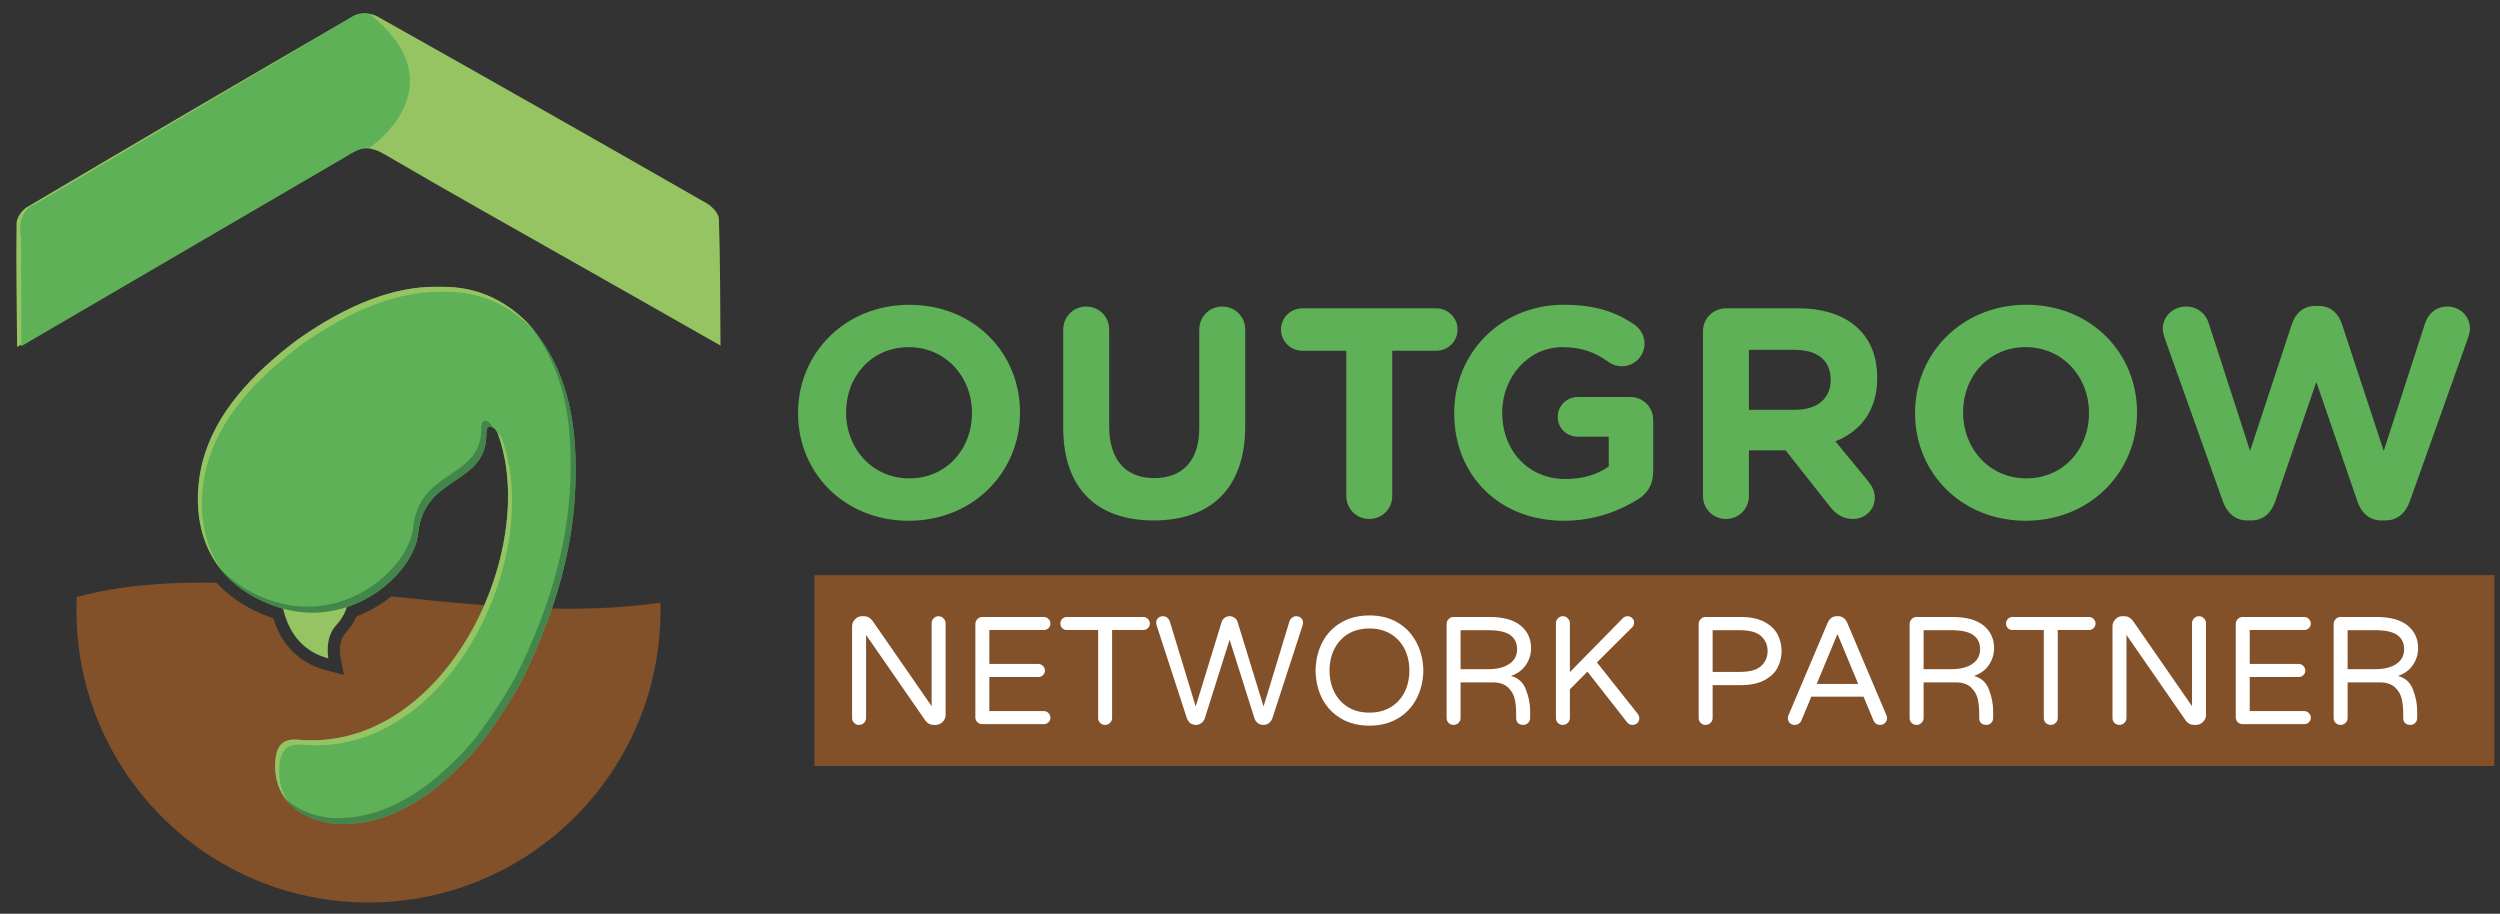 <svg width="197" height="72" viewBox="0 0 197 72" fill="none" xmlns="http://www.w3.org/2000/svg">
<rect x="0" y="0" width="197" height="72" fill="#333333" stroke="none"/>
<path d="M52.035 47.486C45.337 48.471 38.044 47.754 30.836 46.995C30.041 47.633 29.114 48.185 28.078 48.582C27.881 49.043 27.585 49.49 27.183 49.937C26.709 50.462 26.757 51.388 26.818 51.7L27.098 53.183L25.641 52.801C23.618 52.264 22.178 50.825 21.536 48.722C21.257 48.632 20.98 48.528 20.708 48.413C19.162 47.763 17.963 46.905 17.051 45.915C13.171 45.851 9.463 46.123 6.05 47.04C6.034 47.392 6.025 47.747 6.025 48.106C6.025 60.815 16.326 71.116 29.035 71.116C41.745 71.116 52.047 60.815 52.047 48.106C52.047 47.899 52.043 47.693 52.037 47.487" fill="#82512A"/>
<path d="M22.122 46.051C22.122 46.051 21.803 50.802 25.877 51.883C25.877 51.883 25.557 50.31 26.467 49.299C27.76 47.864 27.507 46.754 27.102 45.348C26.696 43.94 22.122 46.051 22.122 46.051" fill="#96C462"/>
<path d="M39.263 34.277C42.497 43.42 35.14 59.047 23.78 58.315C23.095 58.271 21.808 58.023 21.686 59.99C21.445 63.851 25.024 64.937 26.948 64.937H27.025C29.674 64.937 32.316 63.823 34.949 61.594C36.266 60.431 37.26 59.403 37.935 58.506C39.135 56.937 40.19 55.317 41.101 53.645C43.936 47.956 45.355 42.507 45.355 37.289V36.757C45.355 31.931 44.079 28.148 41.531 25.414C39.658 23.541 37.438 22.604 34.873 22.604H34.265C31.007 22.604 27.412 23.98 23.479 26.733C19.731 29.535 16.929 32.66 15.959 36.378C15.246 39.109 14.92 44.96 21.066 47.537C27.263 50.142 32.606 45.266 32.944 42.059C33.447 37.268 38.423 38.35 38.327 34.05C38.312 33.404 38.982 33.49 39.261 34.278" fill="#5FB157"/>
<path d="M41.795 25.71C43.905 28.372 44.965 31.895 44.965 36.288V36.82C44.965 42.037 43.547 47.485 40.713 53.176C39.801 54.847 38.745 56.468 37.548 58.037C36.87 58.933 35.877 59.962 34.561 61.126C31.927 63.354 29.284 64.469 26.635 64.469H26.558C25.38 64.469 23.581 64.059 22.42 62.855C23.529 64.426 25.628 64.936 26.951 64.936H27.027C29.676 64.936 32.318 63.822 34.951 61.594C36.268 60.43 37.263 59.402 37.939 58.506C39.137 56.938 40.193 55.317 41.104 53.645C43.94 47.955 45.357 42.505 45.357 37.289V36.757C45.357 32.103 44.167 28.42 41.796 25.711" fill="#43864B"/>
<path d="M32.946 42.058C33.45 37.267 38.425 38.349 38.329 34.049C38.32 33.655 38.564 33.535 38.82 33.677C38.517 33.012 37.925 32.971 37.938 33.579C38.035 37.879 33.059 36.797 32.555 41.59C32.217 44.796 26.874 49.671 20.677 47.066C19.196 46.445 18.094 45.632 17.28 44.721C18.12 45.824 19.337 46.809 21.069 47.536C27.265 50.14 32.608 45.263 32.946 42.057" fill="#43864B"/>
<path d="M16.282 36.768C17.252 33.051 20.054 29.925 23.802 27.123C27.734 24.371 31.33 22.995 34.588 22.995H35.196C37.761 22.995 39.98 23.932 41.854 25.805C42.068 26.034 42.269 26.273 42.465 26.519C42.18 26.133 41.875 25.764 41.548 25.413C39.675 23.54 37.455 22.603 34.89 22.603H34.282C31.024 22.603 27.428 23.979 23.496 26.732C19.748 29.533 16.946 32.659 15.975 36.377C15.448 38.403 15.135 42.142 17.512 44.992C15.47 42.199 15.777 38.702 16.282 36.768" fill="#96C462"/>
<path d="M22.008 60.382C22.129 58.415 23.417 58.663 24.102 58.707C35.462 59.44 42.818 43.812 39.584 34.668C39.49 34.404 39.351 34.219 39.209 34.113C39.234 34.165 39.257 34.217 39.278 34.277C42.511 43.42 35.156 59.047 23.795 58.315C23.11 58.271 21.823 58.023 21.702 59.99C21.614 61.403 22.039 62.444 22.705 63.198C22.22 62.487 21.935 61.564 22.008 60.383" fill="#96C462"/>
<path d="M56.777 27.232C52.934 25.05 49.489 23.093 46.044 21.138C40.786 18.153 35.508 15.205 30.29 12.155C29.159 11.493 28.344 11.547 27.247 12.197C19.161 16.99 11.037 21.718 2.925 26.465C2.458 26.737 1.978 26.989 1.348 27.338C1.318 23.956 1.26 20.772 1.304 17.588C1.31 17.154 1.73 16.556 2.128 16.321C10.701 11.255 19.292 6.217 27.913 1.232C28.365 0.972 29.238 1.018 29.713 1.284C38.402 6.16 47.065 11.084 55.712 16.033C56.132 16.273 56.637 16.824 56.651 17.245C56.756 20.418 56.746 23.593 56.777 27.234" fill="#96C462"/>
<path d="M1.668 27.284L27.355 12.289C27.355 12.289 28.414 11.57 29.132 11.633C29.132 11.633 36.25 6.84 29.17 1.134C29.17 1.134 28.51 0.761 27.292 1.601L2.77 16.088C2.77 16.088 1.238 16.508 1.661 18.817C1.661 18.817 1.701 27.251 1.668 27.284" fill="#5FB157"/>
<path d="M196.554 45.323H64.175V60.358H196.554V45.323Z" fill="#82512A"/>
<path d="M71.654 24.018C66.576 24.018 62.886 27.85 62.886 32.526V32.573C62.886 37.251 66.529 41.036 71.608 41.036C76.687 41.036 80.376 37.206 80.376 32.526V32.479C80.376 27.801 76.733 24.017 71.655 24.017M76.591 32.572C76.591 35.392 74.569 37.698 71.655 37.698C68.742 37.698 66.672 35.348 66.672 32.525V32.478C66.672 29.657 68.693 27.355 71.609 27.355C74.525 27.355 76.592 29.705 76.592 32.525V32.572H76.591ZM96.313 24.157C95.302 24.157 94.503 24.957 94.503 25.967V33.724C94.503 36.334 93.163 37.674 90.953 37.674C88.743 37.674 87.403 36.286 87.403 33.605V25.967C87.403 24.956 86.603 24.157 85.593 24.157C84.583 24.157 83.783 24.957 83.783 25.967V33.702C83.783 38.543 86.487 41.011 90.906 41.011C95.324 41.011 98.123 38.567 98.123 33.584V25.968C98.123 24.957 97.324 24.159 96.313 24.159M113.191 24.299H102.611C101.694 24.299 100.942 25.051 100.942 25.968C100.942 26.885 101.694 27.638 102.611 27.638H106.089V39.084C106.089 40.096 106.889 40.895 107.9 40.895C108.911 40.895 109.709 40.094 109.709 39.084V27.638H113.19C114.106 27.638 114.857 26.886 114.857 25.968C114.857 25.05 114.106 24.299 113.19 24.299M128.46 31.282H124.324C123.456 31.282 122.749 31.985 122.749 32.856C122.749 33.726 123.454 34.408 124.324 34.408H126.769V36.758C125.852 37.419 124.677 37.746 123.359 37.746C120.445 37.746 118.376 35.537 118.376 32.526V32.479C118.376 29.682 120.469 27.356 123.102 27.356C124.652 27.356 125.711 27.78 126.697 28.485C126.957 28.671 127.287 28.86 127.802 28.86C128.79 28.86 129.589 28.061 129.589 27.074C129.589 26.367 129.192 25.873 128.838 25.616C127.356 24.58 125.712 24.017 123.22 24.017C118.237 24.017 114.592 27.849 114.592 32.525V32.572C114.592 37.438 118.118 41.035 123.244 41.035C125.711 41.035 127.662 40.212 129.003 39.39C129.873 38.872 130.273 38.145 130.273 37.086V33.09C130.273 32.078 129.474 31.281 128.461 31.281M141.718 24.298H136.006C134.995 24.298 134.195 25.097 134.195 26.107V39.084C134.195 40.094 134.995 40.895 136.006 40.895C137.017 40.895 137.815 40.094 137.815 39.084V35.487H140.706L144.232 39.955C144.654 40.494 145.197 40.895 146.019 40.895C146.888 40.895 147.734 40.236 147.734 39.226C147.734 38.661 147.5 38.285 147.146 37.838L144.633 34.782C146.63 33.959 147.924 32.361 147.924 29.775V29.727C147.924 28.178 147.431 26.886 146.512 25.967C145.432 24.886 143.809 24.298 141.717 24.298M144.256 29.963C144.256 31.35 143.246 32.291 141.483 32.291H137.815V27.566H141.411C143.174 27.566 144.256 28.365 144.256 29.915V29.962V29.963ZM159.675 24.016C154.598 24.016 150.907 27.848 150.907 32.524V32.571C150.907 37.249 154.551 41.034 159.628 41.034C164.705 41.034 168.397 37.204 168.397 32.524V32.477C168.397 27.799 164.753 24.015 159.676 24.015M164.613 32.569C164.613 35.39 162.591 37.696 159.676 37.696C156.762 37.696 154.692 35.346 154.692 32.523V32.475C154.692 29.655 156.713 27.353 159.628 27.353C162.542 27.353 164.612 29.702 164.612 32.523V32.569H164.613ZM192.845 24.155C191.951 24.155 191.342 24.742 191.106 25.447L187.839 35.532L184.547 25.543C184.264 24.673 183.631 24.107 182.714 24.107H182.432C181.515 24.107 180.88 24.697 180.599 25.543L177.307 35.532L174.04 25.447C173.805 24.697 173.124 24.155 172.277 24.155C171.267 24.155 170.422 24.908 170.422 25.918C170.422 26.13 170.492 26.388 170.562 26.599L175.169 39.528C175.498 40.446 176.179 41.008 177.05 41.008H177.425C178.294 41.008 178.953 40.468 179.283 39.528L182.527 30.102L185.771 39.528C186.099 40.468 186.759 41.008 187.628 41.008H188.004C188.874 41.008 189.556 40.446 189.884 39.528L194.493 26.599C194.562 26.388 194.632 26.104 194.632 25.893C194.632 24.907 193.834 24.154 192.846 24.154" fill="#5FB157"/>
<path d="M67.69 57.123C67.537 57.123 67.408 57.07 67.303 56.965C67.198 56.86 67.146 56.731 67.146 56.578V49.355C67.146 49.137 67.223 48.952 67.376 48.799C67.529 48.637 67.715 48.557 67.932 48.557H68.09C68.348 48.557 68.57 48.678 68.755 48.92L73.413 55.647V49.113C73.413 48.96 73.466 48.831 73.57 48.726C73.675 48.613 73.804 48.557 73.958 48.557C74.111 48.557 74.24 48.613 74.345 48.726C74.458 48.831 74.514 48.96 74.514 49.113V56.336C74.514 56.554 74.433 56.739 74.272 56.893C74.119 57.046 73.933 57.123 73.716 57.123H73.57C73.441 57.123 73.32 57.094 73.207 57.038C73.095 56.973 73.002 56.893 72.929 56.796L68.247 50.033V56.578C68.247 56.731 68.191 56.86 68.078 56.965C67.973 57.07 67.844 57.123 67.69 57.123Z" fill="white"/>
<path d="M77.403 57.062C77.249 57.062 77.12 57.01 77.015 56.905C76.91 56.8 76.858 56.671 76.858 56.518V49.174C76.858 49.02 76.91 48.891 77.015 48.786C77.12 48.673 77.249 48.617 77.403 48.617H82.254C82.399 48.617 82.52 48.669 82.617 48.774C82.722 48.871 82.774 48.992 82.774 49.137C82.774 49.282 82.722 49.404 82.617 49.5C82.52 49.597 82.399 49.645 82.254 49.645H77.959V52.319H81.819C81.964 52.319 82.085 52.372 82.182 52.477C82.286 52.573 82.339 52.694 82.339 52.84C82.339 52.985 82.286 53.106 82.182 53.203C82.085 53.299 81.964 53.348 81.819 53.348H77.959V56.034H82.254C82.399 56.034 82.52 56.086 82.617 56.191C82.722 56.288 82.774 56.409 82.774 56.554C82.774 56.699 82.722 56.82 82.617 56.917C82.52 57.014 82.399 57.062 82.254 57.062H77.403Z" fill="white"/>
<path d="M87.078 57.123C86.925 57.123 86.796 57.07 86.691 56.965C86.586 56.86 86.534 56.731 86.534 56.578V49.645H84.065C83.92 49.645 83.799 49.597 83.702 49.5C83.606 49.404 83.557 49.282 83.557 49.137C83.557 48.992 83.606 48.871 83.702 48.774C83.799 48.669 83.92 48.617 84.065 48.617H90.091C90.236 48.617 90.357 48.669 90.454 48.774C90.558 48.871 90.611 48.992 90.611 49.137C90.611 49.282 90.558 49.404 90.454 49.5C90.357 49.597 90.236 49.645 90.091 49.645H87.634V56.578C87.634 56.731 87.578 56.86 87.465 56.965C87.36 57.07 87.231 57.123 87.078 57.123Z" fill="white"/>
<path d="M94.233 57.123C94.072 57.123 93.926 57.078 93.797 56.989C93.676 56.893 93.584 56.755 93.519 56.578L91.148 49.295C91.123 49.206 91.111 49.137 91.111 49.089C91.103 48.936 91.148 48.811 91.244 48.714C91.349 48.609 91.482 48.557 91.644 48.557C91.773 48.557 91.886 48.597 91.982 48.678C92.079 48.758 92.148 48.863 92.188 48.992L94.221 55.671L96.265 49.016C96.306 48.879 96.382 48.77 96.495 48.69C96.616 48.601 96.749 48.557 96.895 48.557C97.04 48.557 97.169 48.601 97.282 48.69C97.403 48.77 97.483 48.879 97.524 49.016L99.568 55.671L101.601 48.992C101.641 48.863 101.71 48.758 101.807 48.678C101.903 48.597 102.016 48.557 102.145 48.557C102.307 48.557 102.436 48.609 102.533 48.714C102.637 48.811 102.686 48.936 102.678 49.089C102.678 49.137 102.666 49.206 102.641 49.295L100.27 56.578C100.206 56.755 100.109 56.893 99.98 56.989C99.859 57.078 99.718 57.123 99.556 57.123C99.395 57.123 99.246 57.074 99.109 56.977C98.98 56.873 98.891 56.739 98.843 56.578L96.895 50.408L94.947 56.578C94.898 56.739 94.805 56.873 94.668 56.977C94.539 57.074 94.394 57.123 94.233 57.123Z" fill="white"/>
<path d="M107.913 57.183C107.067 57.183 106.324 56.998 105.687 56.627C105.05 56.255 104.558 55.743 104.211 55.09C103.864 54.437 103.683 53.687 103.667 52.84C103.683 51.993 103.864 51.242 104.211 50.589C104.558 49.936 105.05 49.424 105.687 49.053C106.324 48.682 107.067 48.496 107.913 48.496C108.76 48.496 109.498 48.682 110.128 49.053C110.765 49.424 111.257 49.94 111.604 50.601C111.958 51.255 112.144 52.001 112.16 52.84C112.144 53.678 111.958 54.428 111.604 55.09C111.257 55.743 110.765 56.255 110.128 56.627C109.498 56.998 108.76 57.183 107.913 57.183ZM107.913 56.155C108.559 56.155 109.119 56.009 109.595 55.719C110.071 55.429 110.434 55.033 110.684 54.533C110.934 54.033 111.059 53.469 111.059 52.84C111.059 52.21 110.934 51.646 110.684 51.146C110.434 50.646 110.071 50.25 109.595 49.96C109.119 49.67 108.559 49.525 107.913 49.525C107.26 49.525 106.695 49.67 106.22 49.96C105.752 50.25 105.393 50.646 105.143 51.146C104.893 51.646 104.768 52.21 104.768 52.84C104.768 53.469 104.893 54.033 105.143 54.533C105.393 55.033 105.752 55.429 106.22 55.719C106.695 56.009 107.26 56.155 107.913 56.155Z" fill="white"/>
<path d="M114.538 57.123C114.385 57.123 114.255 57.07 114.151 56.965C114.046 56.86 113.993 56.731 113.993 56.578V49.174C113.993 49.02 114.046 48.891 114.151 48.786C114.255 48.673 114.385 48.617 114.538 48.617H117.357C118.454 48.617 119.276 48.843 119.825 49.295C120.373 49.746 120.648 50.339 120.648 51.073C120.648 51.557 120.511 52.001 120.236 52.404C119.97 52.799 119.579 53.086 119.063 53.263C119.643 53.416 120.039 53.779 120.248 54.352C120.466 54.916 120.575 55.473 120.575 56.022V56.578C120.575 56.731 120.523 56.86 120.418 56.965C120.313 57.07 120.184 57.123 120.031 57.123C119.861 57.123 119.724 57.074 119.619 56.977C119.522 56.873 119.474 56.739 119.474 56.578V56.215C119.474 55.812 119.438 55.441 119.365 55.102C119.293 54.755 119.119 54.449 118.845 54.182C118.571 53.908 118.155 53.771 117.599 53.771H115.094V56.578C115.094 56.731 115.038 56.86 114.925 56.965C114.82 57.07 114.691 57.123 114.538 57.123ZM117.284 52.731C117.978 52.731 118.526 52.594 118.93 52.319C119.341 52.045 119.547 51.658 119.547 51.158C119.547 50.674 119.369 50.303 119.014 50.045C118.668 49.787 118.071 49.658 117.224 49.658H115.094V52.731H117.284Z" fill="white"/>
<path d="M123.151 57.123C122.998 57.123 122.869 57.07 122.764 56.965C122.659 56.86 122.607 56.731 122.607 56.578V49.113C122.607 48.96 122.659 48.831 122.764 48.726C122.869 48.613 122.998 48.557 123.151 48.557C123.304 48.557 123.433 48.613 123.538 48.726C123.651 48.831 123.708 48.96 123.708 49.113V52.961L127.845 48.75C127.958 48.621 128.095 48.557 128.257 48.557C128.394 48.557 128.511 48.605 128.608 48.702C128.713 48.791 128.765 48.903 128.765 49.041C128.765 49.202 128.721 49.327 128.632 49.416L125.837 52.198L129.043 56.239C129.132 56.352 129.176 56.469 129.176 56.59C129.184 56.735 129.136 56.86 129.031 56.965C128.926 57.07 128.797 57.123 128.644 57.123C128.458 57.123 128.313 57.05 128.208 56.905L125.087 52.924L123.708 54.316V56.578C123.708 56.731 123.651 56.86 123.538 56.965C123.433 57.07 123.304 57.123 123.151 57.123Z" fill="white"/>
<path d="M134.399 57.123C134.246 57.123 134.117 57.07 134.012 56.965C133.907 56.86 133.855 56.731 133.855 56.578V49.174C133.855 49.02 133.907 48.891 134.012 48.786C134.117 48.673 134.246 48.617 134.399 48.617H137.158C137.924 48.617 138.549 48.746 139.033 49.004C139.517 49.262 139.864 49.593 140.074 49.996C140.283 50.4 140.388 50.835 140.388 51.303C140.388 51.771 140.283 52.206 140.074 52.61C139.864 53.013 139.517 53.344 139.033 53.602C138.549 53.86 137.924 53.989 137.158 53.989H134.956V56.578C134.956 56.731 134.899 56.86 134.786 56.965C134.681 57.07 134.552 57.123 134.399 57.123ZM137.049 52.948C137.872 52.948 138.448 52.791 138.779 52.477C139.118 52.162 139.287 51.771 139.287 51.303C139.287 50.835 139.118 50.444 138.779 50.129C138.448 49.815 137.872 49.658 137.049 49.658H134.956V52.948H137.049Z" fill="white"/>
<path d="M141.428 57.123C141.266 57.123 141.133 57.07 141.028 56.965C140.932 56.86 140.883 56.731 140.883 56.578C140.883 56.514 140.903 56.433 140.944 56.336L144.029 49.053C144.093 48.907 144.182 48.791 144.295 48.702C144.416 48.605 144.561 48.557 144.731 48.557H144.852C145.021 48.557 145.162 48.605 145.275 48.702C145.396 48.791 145.489 48.907 145.553 49.053L148.639 56.336C148.679 56.433 148.699 56.514 148.699 56.578C148.699 56.731 148.647 56.86 148.542 56.965C148.445 57.07 148.316 57.123 148.155 57.123C148.042 57.123 147.937 57.094 147.84 57.038C147.751 56.973 147.683 56.889 147.634 56.784L146.848 54.896H142.734L141.948 56.784C141.9 56.889 141.827 56.973 141.73 57.038C141.641 57.094 141.541 57.123 141.428 57.123ZM143.158 53.892H146.425L144.791 49.96L143.158 53.892Z" fill="white"/>
<path d="M151.023 57.123C150.87 57.123 150.741 57.07 150.636 56.965C150.531 56.86 150.479 56.731 150.479 56.578V49.174C150.479 49.02 150.531 48.891 150.636 48.786C150.741 48.673 150.87 48.617 151.023 48.617H153.842C154.939 48.617 155.762 48.843 156.31 49.295C156.859 49.746 157.133 50.339 157.133 51.073C157.133 51.557 156.996 52.001 156.722 52.404C156.456 52.799 156.064 53.086 155.548 53.263C156.129 53.416 156.524 53.779 156.734 54.352C156.952 54.916 157.061 55.473 157.061 56.022V56.578C157.061 56.731 157.008 56.86 156.903 56.965C156.798 57.07 156.669 57.123 156.516 57.123C156.347 57.123 156.21 57.074 156.105 56.977C156.008 56.873 155.96 56.739 155.96 56.578V56.215C155.96 55.812 155.923 55.441 155.851 55.102C155.778 54.755 155.605 54.449 155.33 54.182C155.056 53.908 154.641 53.771 154.084 53.771H151.58V56.578C151.58 56.731 151.523 56.86 151.41 56.965C151.306 57.07 151.176 57.123 151.023 57.123ZM153.77 52.731C154.463 52.731 155.012 52.594 155.415 52.319C155.826 52.045 156.032 51.658 156.032 51.158C156.032 50.674 155.855 50.303 155.5 50.045C155.153 49.787 154.556 49.658 153.709 49.658H151.58V52.731H153.77Z" fill="white"/>
<path d="M161.597 57.123C161.443 57.123 161.314 57.07 161.209 56.965C161.104 56.86 161.052 56.731 161.052 56.578V49.645H158.584C158.439 49.645 158.318 49.597 158.221 49.5C158.124 49.404 158.076 49.282 158.076 49.137C158.076 48.992 158.124 48.871 158.221 48.774C158.318 48.669 158.439 48.617 158.584 48.617H164.609C164.754 48.617 164.875 48.669 164.972 48.774C165.077 48.871 165.129 48.992 165.129 49.137C165.129 49.282 165.077 49.404 164.972 49.5C164.875 49.597 164.754 49.645 164.609 49.645H162.153V56.578C162.153 56.731 162.097 56.86 161.984 56.965C161.879 57.07 161.75 57.123 161.597 57.123Z" fill="white"/>
<path d="M167.009 57.123C166.856 57.123 166.727 57.07 166.622 56.965C166.517 56.86 166.465 56.731 166.465 56.578V49.355C166.465 49.137 166.541 48.952 166.695 48.799C166.848 48.637 167.033 48.557 167.251 48.557H167.408C167.667 48.557 167.888 48.678 168.074 48.92L172.732 55.647V49.113C172.732 48.96 172.784 48.831 172.889 48.726C172.994 48.613 173.123 48.557 173.276 48.557C173.43 48.557 173.559 48.613 173.664 48.726C173.776 48.831 173.833 48.96 173.833 49.113V56.336C173.833 56.554 173.752 56.739 173.591 56.893C173.438 57.046 173.252 57.123 173.034 57.123H172.889C172.76 57.123 172.639 57.094 172.526 57.038C172.413 56.973 172.321 56.893 172.248 56.796L167.566 50.033V56.578C167.566 56.731 167.509 56.86 167.396 56.965C167.292 57.07 167.162 57.123 167.009 57.123Z" fill="white"/>
<path d="M176.721 57.062C176.568 57.062 176.439 57.01 176.334 56.905C176.229 56.8 176.177 56.671 176.177 56.518V49.174C176.177 49.02 176.229 48.891 176.334 48.786C176.439 48.673 176.568 48.617 176.721 48.617H181.573C181.718 48.617 181.839 48.669 181.936 48.774C182.041 48.871 182.093 48.992 182.093 49.137C182.093 49.282 182.041 49.404 181.936 49.5C181.839 49.597 181.718 49.645 181.573 49.645H177.278V52.319H181.137C181.283 52.319 181.404 52.372 181.5 52.477C181.605 52.573 181.658 52.694 181.658 52.84C181.658 52.985 181.605 53.106 181.5 53.203C181.404 53.299 181.283 53.348 181.137 53.348H177.278V56.034H181.573C181.718 56.034 181.839 56.086 181.936 56.191C182.041 56.288 182.093 56.409 182.093 56.554C182.093 56.699 182.041 56.82 181.936 56.917C181.839 57.014 181.718 57.062 181.573 57.062H176.721Z" fill="white"/>
<path d="M184.437 57.123C184.283 57.123 184.154 57.07 184.049 56.965C183.945 56.86 183.892 56.731 183.892 56.578V49.174C183.892 49.02 183.945 48.891 184.049 48.786C184.154 48.673 184.283 48.617 184.437 48.617H187.256C188.353 48.617 189.175 48.843 189.724 49.295C190.272 49.746 190.547 50.339 190.547 51.073C190.547 51.557 190.409 52.001 190.135 52.404C189.869 52.799 189.478 53.086 188.962 53.263C189.542 53.416 189.938 53.779 190.147 54.352C190.365 54.916 190.474 55.473 190.474 56.022V56.578C190.474 56.731 190.422 56.86 190.317 56.965C190.212 57.07 190.083 57.123 189.93 57.123C189.76 57.123 189.623 57.074 189.518 56.977C189.421 56.873 189.373 56.739 189.373 56.578V56.215C189.373 55.812 189.337 55.441 189.264 55.102C189.191 54.755 189.018 54.449 188.744 54.182C188.47 53.908 188.054 53.771 187.498 53.771H184.993V56.578C184.993 56.731 184.937 56.86 184.824 56.965C184.719 57.07 184.59 57.123 184.437 57.123ZM187.183 52.731C187.877 52.731 188.425 52.594 188.829 52.319C189.24 52.045 189.446 51.658 189.446 51.158C189.446 50.674 189.268 50.303 188.913 50.045C188.566 49.787 187.969 49.658 187.123 49.658H184.993V52.731H187.183Z" fill="white"/>
</svg>
